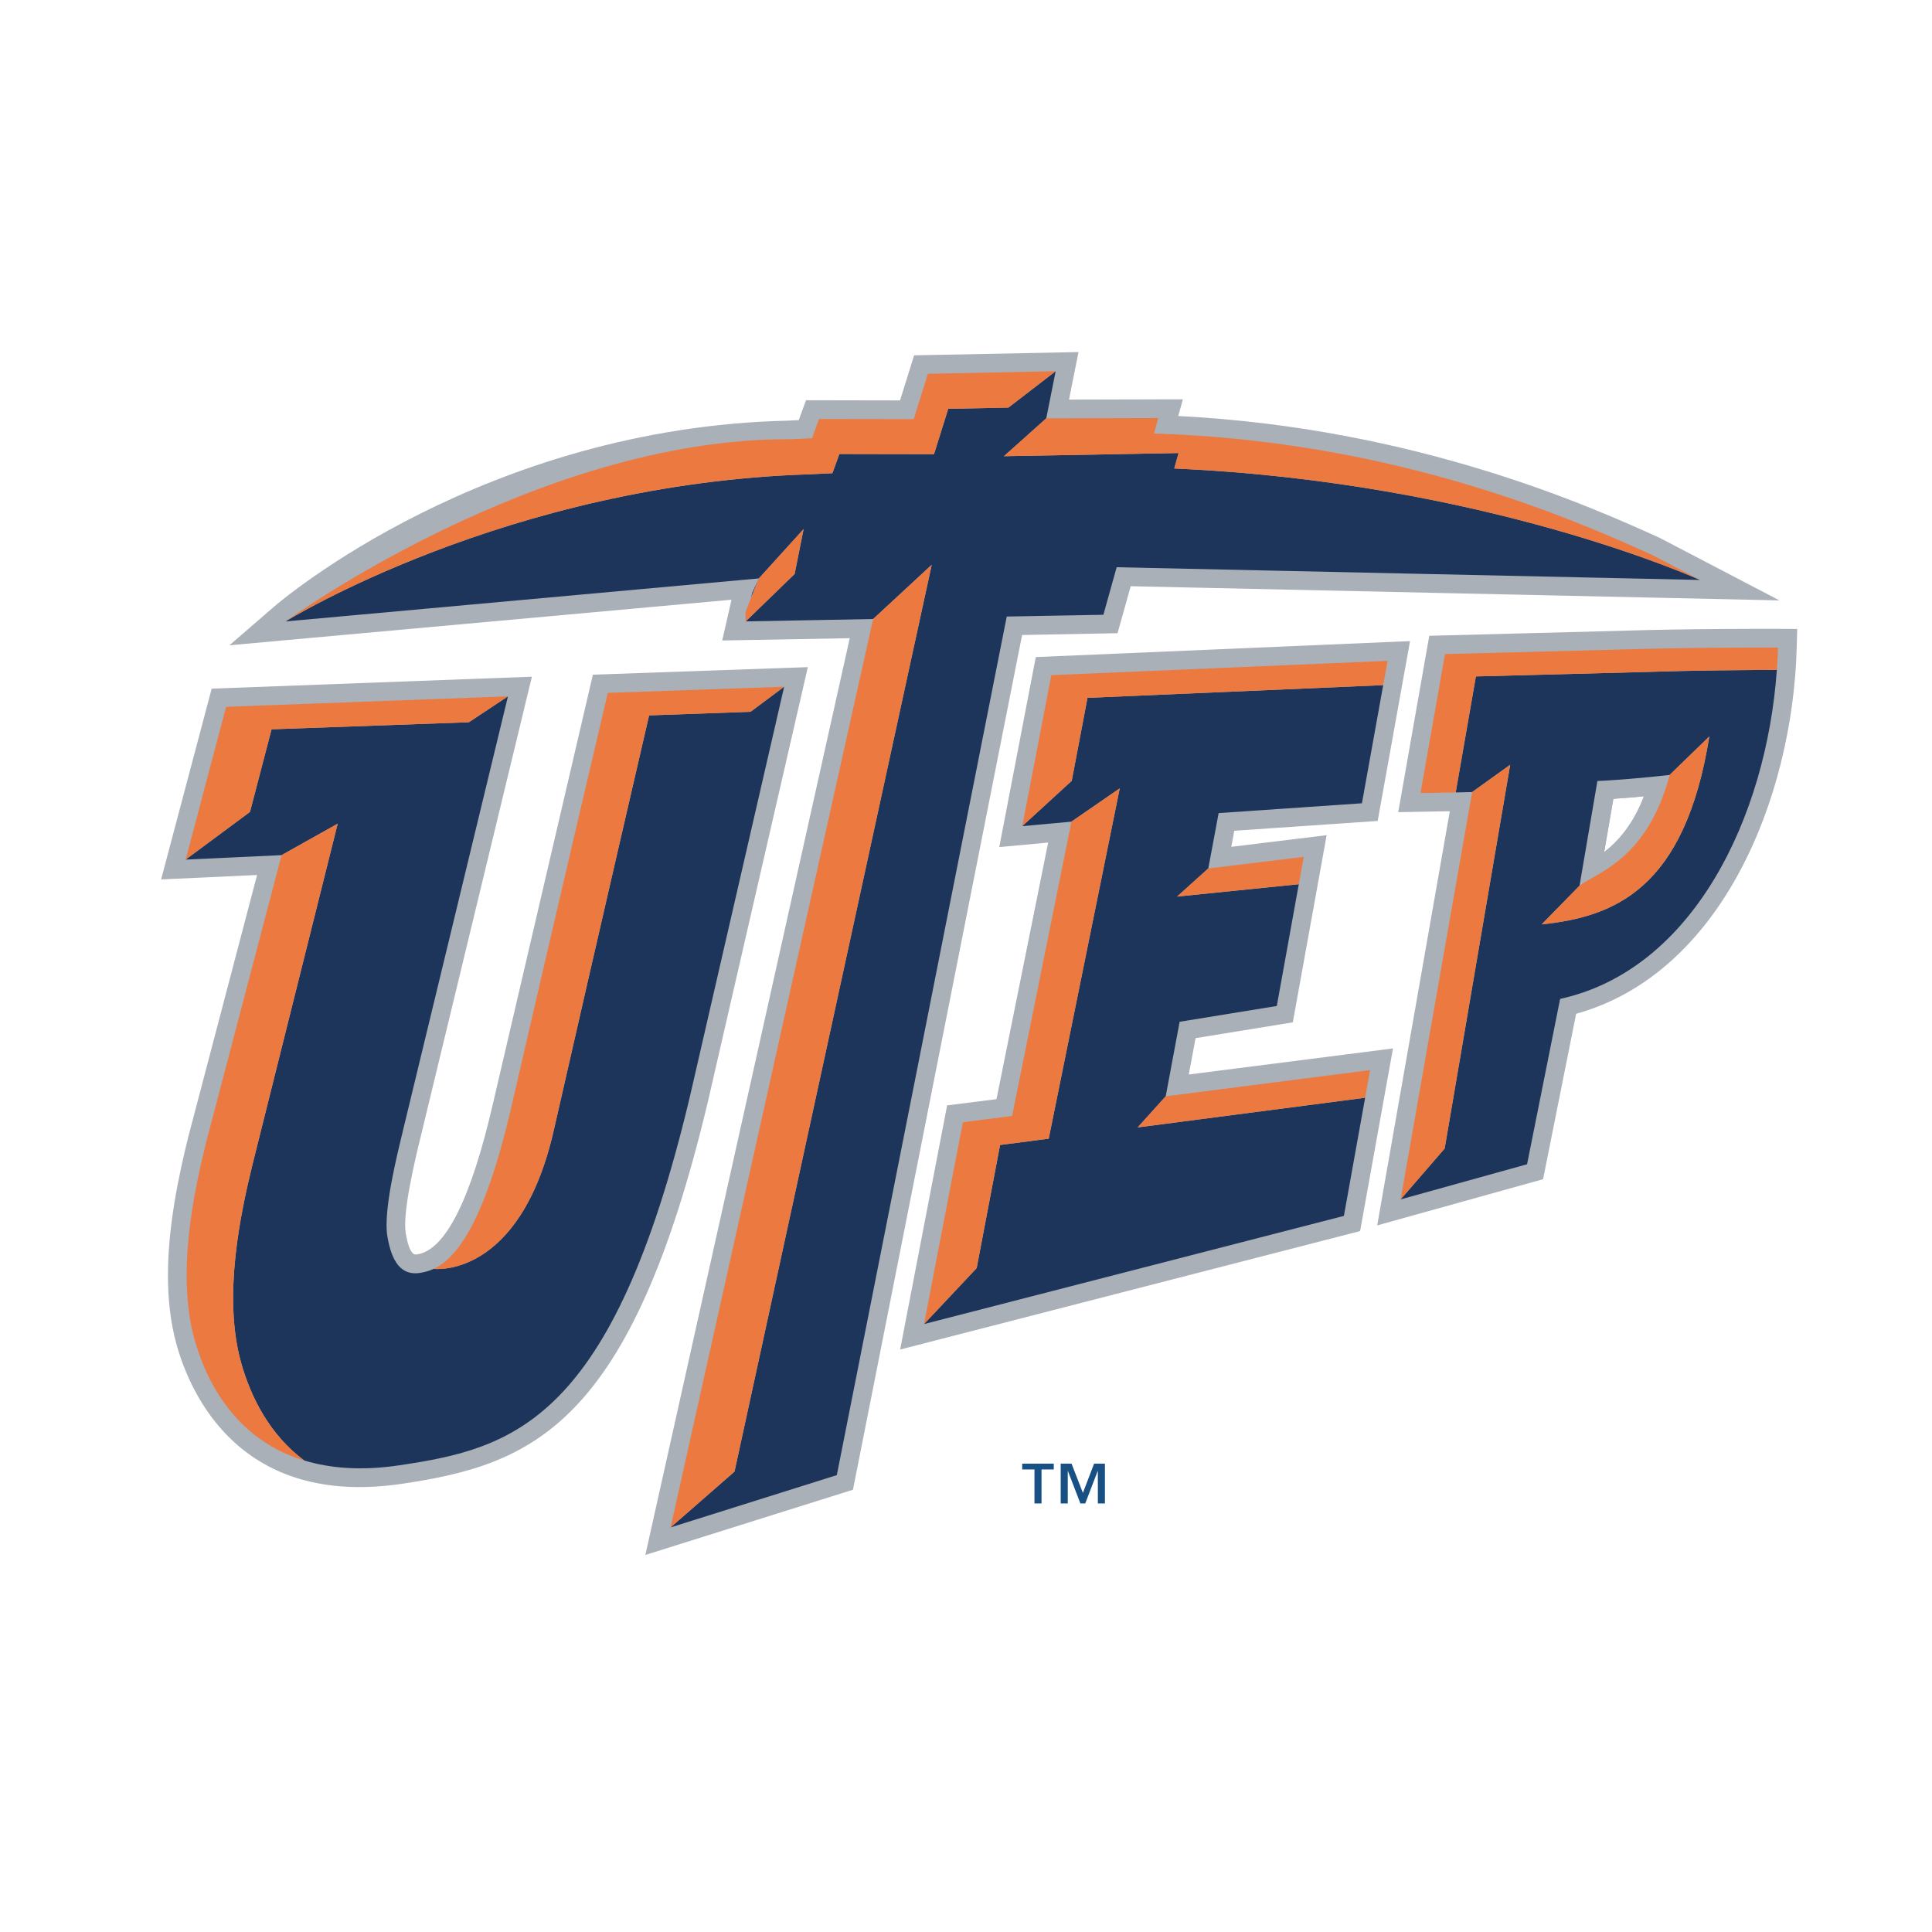 <?xml version="1.0" encoding="utf-8"?>
<!-- Generator: Adobe Illustrator 13.0.0, SVG Export Plug-In . SVG Version: 6.00 Build 14948)  -->
<!DOCTYPE svg PUBLIC "-//W3C//DTD SVG 1.0//EN" "http://www.w3.org/TR/2001/REC-SVG-20010904/DTD/svg10.dtd">
<svg version="1.0" id="Layer_1" xmlns="http://www.w3.org/2000/svg" xmlns:xlink="http://www.w3.org/1999/xlink" x="0px" y="0px"
	 width="192.756px" height="192.756px" viewBox="0 0 192.756 192.756" enable-background="new 0 0 192.756 192.756"
	 xml:space="preserve">
<g>
	<polygon fill-rule="evenodd" clip-rule="evenodd" fill="#FFFFFF" points="0,0 192.756,0 192.756,192.756 0,192.756 0,0 	"/>
	<path fill-rule="evenodd" clip-rule="evenodd" fill="#FFFFFF" d="M111.868,31.198L88.26,30.922l-1.364,4.372
		c-21.071,0.863-57.462,13.865-70.648,29.737L8.504,90.258l9.493,0.17l-6.573,25.744c-7.864,26.705,8.496,48.574,48.072,31.533
		l-1.919,14.129l32.706-8.518l2.93-15.275l62.812-17.854l4.16-15.043c0,0,22.862-13.13,24.067-44.008
		c0,0-23.021-18.887-73.161-25.242L111.868,31.198L111.868,31.198z"/>
	<path fill-rule="evenodd" clip-rule="evenodd" fill="#AAB0B8" d="M80.598,66.561l-2.424,0.084l-19.021,0.668l-9.959,42.743
		c-2.223,9.664-4.792,14.746-7.634,15.1c-0.177,0.027-0.714,0.086-1.082-2.148c-0.336-2.064,0.975-7.479,1.474-9.514l11.115-45.979
		l-31.949,1.191l-5.043,19.035c0,0,6.831-0.314,9.574-0.442c-1.082,4.103-6.849,26.066-6.849,26.066
		c-1.029,4.143-2.043,9.07-2.043,13.877c0,2.373,0.244,4.707,0.859,6.912c1.392,4.982,6.379,16.307,22.559,13.875
		c12.978-1.943,22.757-5.811,30.451-38.113C70.628,109.902,80.598,66.561,80.598,66.561L80.598,66.561z"/>
	<path fill-rule="evenodd" clip-rule="evenodd" fill="#AAB0B8" d="M107.603,35.125l-2.314,0.049L91.201,35.45
		c0,0-0.99,3.177-1.403,4.499c-2.004-0.004-9.383-0.018-9.383-0.018s-0.586,1.628-0.721,1.982c-0.502,0.028-1.014,0.053-1.014,0.053
		c-30.341,0.675-50.561,17.887-51.409,18.622l-4.379,3.792c0,0,44.983-4.082,50.09-4.545c-0.191,0.834-0.926,4.067-0.926,4.067
		s9.588-0.173,12.723-0.229c-0.982,4.4-20.392,91.467-20.392,91.467l20.714-6.51c0,0,16.313-82.43,16.875-85.275
		c2.139-0.042,9.521-0.18,9.521-0.18s0.927-3.298,1.315-4.687c2.741,0.063,64.721,1.414,64.721,1.414l-11.855-6.192l-0.048-0.028
		c-6.729-3.05-24.261-10.974-48.078-12.176c0.193-0.699,0.466-1.668,0.466-1.668s-8.472,0.021-11.362,0.029
		C106.899,38.637,107.603,35.125,107.603,35.125L107.603,35.125z"/>
	<path fill-rule="evenodd" clip-rule="evenodd" fill="#AAB0B8" d="M118.605,107.203c0.303-1.619,0.479-2.588,0.678-3.627
		c1.938-0.311,9.701-1.576,9.701-1.576l3.376-18.673c0,0-6.786,0.827-9.511,1.159c0.145-0.795,0.184-0.989,0.296-1.601
		c2.326-0.155,14.307-0.979,14.307-0.979l3.227-17.94l-2.321,0.096l-35.017,1.495l-3.644,18.958c0,0,3.672-0.335,4.877-0.452
		c-0.789,3.926-4.715,23.408-5.153,25.6c-1.417,0.178-4.926,0.621-4.926,0.621l-4.687,24.359l45.891-11.818l3.28-18.223
		C138.979,104.602,122.496,106.707,118.605,107.203L118.605,107.203z"/>
	<path fill-rule="evenodd" clip-rule="evenodd" fill="#AAB0B8" d="M161.569,62.938c0.012,0-17.451,0.456-17.451,0.456l-1.521,0.039
		l-3.095,17.597c0,0,3.721-0.071,5.146-0.095c-0.699,3.986-7.245,41.323-7.245,41.323l16.551-4.609c0,0,2.911-14.574,3.297-16.504
		c14.516-4.035,21.594-21.521,22.005-36.489l0.052-1.904l-1.908-0.011C177.312,62.74,168.531,62.709,161.569,62.938L161.569,62.938z
		"/>
	<path fill-rule="evenodd" clip-rule="evenodd" fill="#FFFFFF" d="M164.012,79.45c-0.919,0.092-1.968,0.173-3.047,0.248
		c-0.222,1.276-0.498,2.894-0.915,5.319C161.411,83.967,162.956,82.256,164.012,79.45L164.012,79.45z"/>
	<path fill-rule="evenodd" clip-rule="evenodd" fill="#AAB0B8" d="M159.375,77.919l-1.784,10.447
		c1.636-1.269,6.761-2.587,8.99-11.051c0,0-3.248,0.381-6.368,0.562L159.375,77.919L159.375,77.919L159.375,77.919z M164.012,79.45
		c-1.056,2.806-2.601,4.517-3.962,5.566c0.417-2.425,0.693-4.043,0.915-5.319C162.044,79.623,163.093,79.542,164.012,79.45
		L164.012,79.45z"/>
	<path fill-rule="evenodd" clip-rule="evenodd" fill="#1E355B" d="M74.883,71.014l-10.122,0.36c0,0-5.16,22.259-9.5,41.348
		c-3.382,14.908-11.966,13.883-11.995,13.875c-0.548,0.256-1.05,0.354-1.478,0.418c-1.76,0.211-2.721-1.111-3.146-3.711
		c-0.42-2.566,1.028-8.299,1.591-10.631l10.447-43.201l-3.902,2.587l-19.686,0.704l-2.152,8.242l-6.418,4.757l9.571-0.445
		l5.598-3.139l-8.479,33.916c-1.216,4.955-2.993,13.213-1.173,19.807c1.003,3.611,2.947,7.309,6.312,9.811
		c2.619,0.791,5.761,1.047,9.546,0.473c11.316-1.688,21.212-4.346,28.917-36.705l9.422-40.967L74.883,71.014L74.883,71.014z"/>
	<path fill-rule="evenodd" clip-rule="evenodd" fill="#185084" d="M30.115,145.641c-0.201-0.064-0.399-0.135-0.597-0.197
		C29.72,145.506,29.915,145.576,30.115,145.641L30.115,145.641z"/>
	<path fill-rule="evenodd" clip-rule="evenodd" fill="#185084" d="M45.92,124.209c0.011-0.021,0.021-0.043,0.035-0.057
		C45.942,124.166,45.931,124.188,45.92,124.209L45.92,124.209z"/>
	<path fill-rule="evenodd" clip-rule="evenodd" fill="#185084" d="M19.895,135.172c-0.042-0.119-0.082-0.234-0.121-0.354
		C19.813,134.938,19.853,135.053,19.895,135.172L19.895,135.172z"/>
	<path fill-rule="evenodd" clip-rule="evenodd" fill="#185084" d="M46.872,122.682c0.035-0.057,0.067-0.119,0.099-0.184
		C46.938,122.562,46.907,122.625,46.872,122.682L46.872,122.682z"/>
	<path fill-rule="evenodd" clip-rule="evenodd" fill="#185084" d="M45.419,124.852c0.021-0.027,0.042-0.057,0.067-0.078
		C45.461,124.795,45.44,124.824,45.419,124.852L45.419,124.852z"/>
	<path fill-rule="evenodd" clip-rule="evenodd" fill="#185084" d="M44.524,125.771c0.011-0.008,0.018-0.021,0.025-0.029
		C44.542,125.75,44.535,125.764,44.524,125.771L44.524,125.771z"/>
	<path fill-rule="evenodd" clip-rule="evenodd" fill="#185084" d="M46.362,123.545c0.025-0.049,0.057-0.094,0.085-0.135
		C46.415,123.451,46.387,123.496,46.362,123.545L46.362,123.545z"/>
	<path fill-rule="evenodd" clip-rule="evenodd" fill="#185084" d="M48.872,118.059c0.042-0.111,0.081-0.225,0.12-0.346
		C48.953,117.834,48.914,117.947,48.872,118.059L48.872,118.059z"/>
	<path fill-rule="evenodd" clip-rule="evenodd" fill="#185084" d="M50.444,112.787c0.035-0.143,0.074-0.283,0.11-0.432
		C50.519,112.504,50.479,112.645,50.444,112.787L50.444,112.787z"/>
	<path fill-rule="evenodd" clip-rule="evenodd" fill="#185084" d="M49.427,116.391c0.032-0.113,0.07-0.225,0.103-0.338
		C49.497,116.166,49.458,116.277,49.427,116.391L49.427,116.391z"/>
	<path fill-rule="evenodd" clip-rule="evenodd" fill="#185084" d="M47.359,121.75c0.025-0.057,0.046-0.1,0.071-0.148
		C47.405,121.65,47.384,121.693,47.359,121.75L47.359,121.75z"/>
	<path fill-rule="evenodd" clip-rule="evenodd" fill="#185084" d="M48.416,119.311c0.021-0.057,0.042-0.121,0.063-0.176
		C48.458,119.189,48.437,119.254,48.416,119.311L48.416,119.311z"/>
	<path fill-rule="evenodd" clip-rule="evenodd" fill="#185084" d="M47.857,120.66c0.042-0.092,0.082-0.189,0.124-0.283
		C47.939,120.471,47.899,120.568,47.857,120.66L47.857,120.66z"/>
	<path fill-rule="evenodd" clip-rule="evenodd" fill="#185084" d="M25.857,143.506c-0.155-0.113-0.311-0.227-0.459-0.34
		C25.546,143.279,25.702,143.393,25.857,143.506L25.857,143.506z"/>
	<path fill-rule="evenodd" clip-rule="evenodd" fill="#185084" d="M22.623,140.311c-0.084-0.105-0.173-0.213-0.25-0.324
		C22.45,140.098,22.539,140.205,22.623,140.311L22.623,140.311z"/>
	<path fill-rule="evenodd" clip-rule="evenodd" fill="#185084" d="M24.482,142.383c-0.124-0.107-0.237-0.227-0.35-0.348
		C24.245,142.156,24.358,142.275,24.482,142.383L24.482,142.383z"/>
	<path fill-rule="evenodd" clip-rule="evenodd" fill="#185084" d="M23.549,141.434c-0.12-0.133-0.241-0.268-0.357-0.402
		C23.309,141.166,23.429,141.301,23.549,141.434L23.549,141.434z"/>
	<path fill-rule="evenodd" clip-rule="evenodd" fill="#185084" d="M21.729,139.018c-0.082-0.135-0.159-0.27-0.237-0.396
		C21.57,138.748,21.647,138.883,21.729,139.018L21.729,139.018z"/>
	<path fill-rule="evenodd" clip-rule="evenodd" fill="#185084" d="M49.911,114.758c0.032-0.105,0.063-0.211,0.092-0.324
		C49.974,114.547,49.942,114.652,49.911,114.758L49.911,114.758z"/>
	<path fill-rule="evenodd" clip-rule="evenodd" fill="#185084" d="M27.027,144.275c-0.169-0.105-0.333-0.211-0.502-0.316
		C26.694,144.064,26.857,144.17,27.027,144.275L27.027,144.275z"/>
	<path fill-rule="evenodd" clip-rule="evenodd" fill="#185084" d="M20.365,136.381c-0.046-0.1-0.081-0.205-0.121-0.297
		C20.284,136.176,20.319,136.281,20.365,136.381L20.365,136.381z"/>
	<path fill-rule="evenodd" clip-rule="evenodd" fill="#185084" d="M28.642,145.09c-0.159-0.072-0.329-0.135-0.484-0.213
		C28.313,144.955,28.483,145.018,28.642,145.09L28.642,145.09z"/>
	<path fill-rule="evenodd" clip-rule="evenodd" fill="#185084" d="M21.058,137.83c-0.061-0.105-0.127-0.227-0.18-0.348
		C20.93,137.604,20.997,137.725,21.058,137.83L21.058,137.83z"/>
	<polygon fill-rule="evenodd" clip-rule="evenodd" fill="#1E355B" points="116.304,109.379 117.693,101.943 127.387,100.367 
		129.581,88.218 117.432,89.452 120.553,86.646 121.584,81.122 135.88,80.143 138.438,65.932 138,68.356 108.498,69.625 
		106.927,77.902 101.99,82.426 106.896,81.977 111.717,78.651 104.63,113.605 99.778,114.236 97.442,126.52 92.19,132.104 
		134.081,121.311 136.201,109.521 113.504,112.482 116.304,109.379 	"/>
	<polygon fill-rule="evenodd" clip-rule="evenodd" fill="#EC7A40" points="129.581,88.218 130.076,85.487 120.553,86.646 
		117.432,89.452 129.581,88.218 	"/>
	<path fill-rule="evenodd" clip-rule="evenodd" fill="#1E355B" d="M147.249,67.487l-2.015,11.574l1.641-0.035l3.796-2.725
		l-6.538,38.289l-4.39,5.074l12.613-3.506l3.298-16.498c13.266-2.897,20.582-18.122,21.622-32.82
		c-3.117,0.007-8.299,0.042-12.771,0.195L147.249,67.487L147.249,67.487L147.249,67.487z M170.539,73.474
		c-2.438,15.215-9.433,17.989-16.727,18.753l3.778-3.86l1.784-10.447l0.838-0.042c3.12-0.181,6.368-0.562,6.368-0.562
		L170.539,73.474L170.539,73.474z"/>
	<path fill-rule="evenodd" clip-rule="evenodd" fill="#185084" d="M177.283,66.78c0.049-0.729,0.092-1.449,0.109-2.17
		C177.375,65.332,177.332,66.052,177.283,66.78L177.283,66.78z"/>
	<polygon fill-rule="evenodd" clip-rule="evenodd" fill="#EC7A40" points="136.693,106.764 116.304,109.379 113.504,112.482 
		136.201,109.521 136.693,106.764 	"/>
	<path fill-rule="evenodd" clip-rule="evenodd" fill="#EC7A40" d="M157.591,88.367l-3.778,3.86
		c7.294-0.764,14.288-3.539,16.727-18.753l-3.958,3.842C164.352,85.78,159.227,87.098,157.591,88.367L157.591,88.367z"/>
	<polygon fill-rule="evenodd" clip-rule="evenodd" fill="#EC7A40" points="150.671,76.301 146.875,79.026 139.743,119.664 
		144.133,114.59 150.671,76.301 	"/>
	<path fill-rule="evenodd" clip-rule="evenodd" fill="#EC7A40" d="M55.261,112.723c4.34-19.089,9.5-41.348,9.5-41.348l10.122-0.36
		l3.354-2.502l-17.597,0.615c0,0-5.238,22.259-9.631,41.348c-0.152,0.658-0.304,1.273-0.456,1.881
		c-0.036,0.148-0.075,0.289-0.11,0.432c-0.148,0.572-0.293,1.123-0.442,1.646c-0.028,0.113-0.06,0.219-0.092,0.324
		c-0.124,0.445-0.251,0.877-0.381,1.295c-0.032,0.113-0.071,0.225-0.103,0.338c-0.145,0.461-0.29,0.898-0.435,1.322
		c-0.039,0.121-0.078,0.234-0.12,0.346c-0.131,0.375-0.261,0.736-0.392,1.076c-0.021,0.055-0.042,0.119-0.063,0.176
		c-0.146,0.375-0.29,0.729-0.435,1.066c-0.042,0.094-0.082,0.191-0.124,0.283c-0.141,0.332-0.286,0.645-0.427,0.941
		c-0.025,0.049-0.046,0.092-0.071,0.148c-0.131,0.26-0.261,0.508-0.389,0.748c-0.032,0.064-0.063,0.127-0.099,0.184
		c-0.146,0.254-0.287,0.496-0.424,0.729c-0.028,0.041-0.06,0.086-0.085,0.135c-0.138,0.213-0.276,0.416-0.407,0.607
		c-0.014,0.014-0.024,0.035-0.035,0.057c-0.148,0.197-0.293,0.389-0.435,0.564c-0.024,0.021-0.046,0.051-0.067,0.078
		c-0.297,0.348-0.583,0.65-0.87,0.891c-0.007,0.008-0.014,0.021-0.025,0.029c-0.441,0.381-0.862,0.643-1.258,0.826
		C43.295,126.605,51.879,127.631,55.261,112.723L55.261,112.723z"/>
	<polygon fill-rule="evenodd" clip-rule="evenodd" fill="#EC7A40" points="99.778,114.236 104.63,113.605 111.717,78.651 
		106.896,81.977 100.979,111.338 96.067,111.967 92.19,132.104 97.442,126.52 99.778,114.236 	"/>
	<path fill-rule="evenodd" clip-rule="evenodd" fill="#EC7A40" d="M24.041,135.9c-1.82-6.594-0.042-14.852,1.173-19.807
		l8.479-33.916l-5.598,3.139l-7.496,28.523c-1.227,4.961-3.032,13.217-1.191,19.812c0.11,0.389,0.237,0.777,0.368,1.166
		c0.039,0.119,0.078,0.234,0.121,0.354c0.106,0.305,0.226,0.602,0.35,0.912c0.04,0.092,0.075,0.197,0.121,0.297
		c0.155,0.367,0.328,0.736,0.512,1.102c0.053,0.121,0.12,0.242,0.18,0.348c0.138,0.268,0.283,0.529,0.435,0.791
		c0.078,0.127,0.155,0.262,0.237,0.396c0.205,0.324,0.414,0.65,0.644,0.969c0.078,0.111,0.166,0.219,0.25,0.324
		c0.184,0.246,0.371,0.48,0.569,0.721c0.116,0.135,0.237,0.27,0.357,0.402c0.187,0.207,0.381,0.41,0.583,0.602
		c0.113,0.121,0.226,0.24,0.35,0.348c0.29,0.268,0.597,0.529,0.915,0.783c0.148,0.113,0.304,0.227,0.459,0.34
		c0.216,0.156,0.441,0.303,0.668,0.453c0.169,0.105,0.333,0.211,0.502,0.316c0.364,0.213,0.738,0.418,1.131,0.602
		c0.155,0.078,0.326,0.141,0.484,0.213c0.286,0.119,0.576,0.238,0.876,0.354c0.198,0.062,0.396,0.133,0.597,0.197
		c0.092,0.027,0.174,0.07,0.265,0.092c-0.01-0.008-0.021-0.016-0.028-0.021C26.988,143.209,25.044,139.512,24.041,135.9
		L24.041,135.9z"/>
	<path fill-rule="evenodd" clip-rule="evenodd" fill="#1E355B" d="M117.587,45.2l-17.424,0.315l4.223-3.778l0.938-4.701l-4.715,3.63
		l-6.004,0.12l-1.417,4.527l-9.443-0.018l-0.696,1.916l-2.255,0.109c-30.175,0.94-52.306,14.681-52.306,14.681l47.224-4.291
		l4.463-4.923l-0.894,4.478l-4.881,4.732l12.712-0.236l5.846-5.411l-19.675,90.47l-6.376,5.57l16.583-5.217l16.954-85.66
		l9.641-0.177l1.325-4.743l58.194,1.269c0,0-21.365-9.751-52.447-11.119L117.587,45.2L117.587,45.2z"/>
	<polygon fill-rule="evenodd" clip-rule="evenodd" fill="#EC7A40" points="92.957,56.351 87.111,61.762 66.906,152.391 
		73.282,146.82 92.957,56.351 	"/>
	<polygon fill-rule="evenodd" clip-rule="evenodd" fill="#185084" points="75.053,59.122 74.922,59.683 75.71,57.711 75.053,59.122 
			"/>
	<path fill-rule="evenodd" clip-rule="evenodd" fill="#EC7A40" d="M100.163,45.515l17.424-0.315l-0.431,1.544
		c31.082,1.368,52.447,11.119,52.447,11.119l-4.739-2.478c-7.669-3.478-25.458-11.387-49.734-12.133l0.432-1.544l-11.176,0.028
		L100.163,45.515L100.163,45.515z"/>
	<path fill-rule="evenodd" clip-rule="evenodd" fill="#EC7A40" d="M83.047,47.211l0.696-1.916l9.443,0.018l1.417-4.527l6.004-0.12
		l4.715-3.63l-12.748,0.258l-1.414,4.523l-9.447-0.014l-0.693,1.916l-2.251,0.106c-25.11-0.138-50.285,18.176-50.285,18.176
		s22.131-13.741,52.306-14.681L83.047,47.211L83.047,47.211z"/>
	<polygon fill-rule="evenodd" clip-rule="evenodd" fill="#EC7A40" points="80.174,52.788 75.71,57.711 74.922,59.683 74.375,61.065 
		74.399,61.998 79.28,57.266 80.174,52.788 	"/>
	<polygon fill-rule="evenodd" clip-rule="evenodd" fill="#EC7A40" points="108.498,69.625 138,68.356 138.438,65.932 104.889,67.36 
		101.99,82.426 106.927,77.902 108.498,69.625 	"/>
	<polygon fill-rule="evenodd" clip-rule="evenodd" fill="#EC7A40" points="27.094,72.764 46.779,72.06 50.681,69.473 22.56,70.519 
		18.523,85.762 24.942,81.005 27.094,72.764 	"/>
	<path fill-rule="evenodd" clip-rule="evenodd" fill="#EC7A40" d="M161.63,64.804l-17.462,0.453l-2.442,13.865l3.509-0.06
		l2.015-11.574l17.257-0.453c4.472-0.152,9.653-0.188,12.771-0.195h0.003c0-0.018,0.004-0.039,0.004-0.06
		c0.049-0.729,0.092-1.449,0.109-2.17C177.393,64.61,168.641,64.575,161.63,64.804L161.63,64.804z"/>
	<path fill-rule="evenodd" clip-rule="evenodd" fill="#185084" d="M108.041,148.947l1.116-2.918h1.082v3.973h-0.707v-3.23h-0.018
		l-1.241,3.23h-0.482l-1.242-3.23h-0.018v3.23h-0.706v-3.973h1.082L108.041,148.947L108.041,148.947L108.041,148.947z
		 M105.136,146.609h-1.223v3.393h-0.703v-3.393h-1.223v-0.58h3.148V146.609L105.136,146.609z"/>
</g>
</svg>
